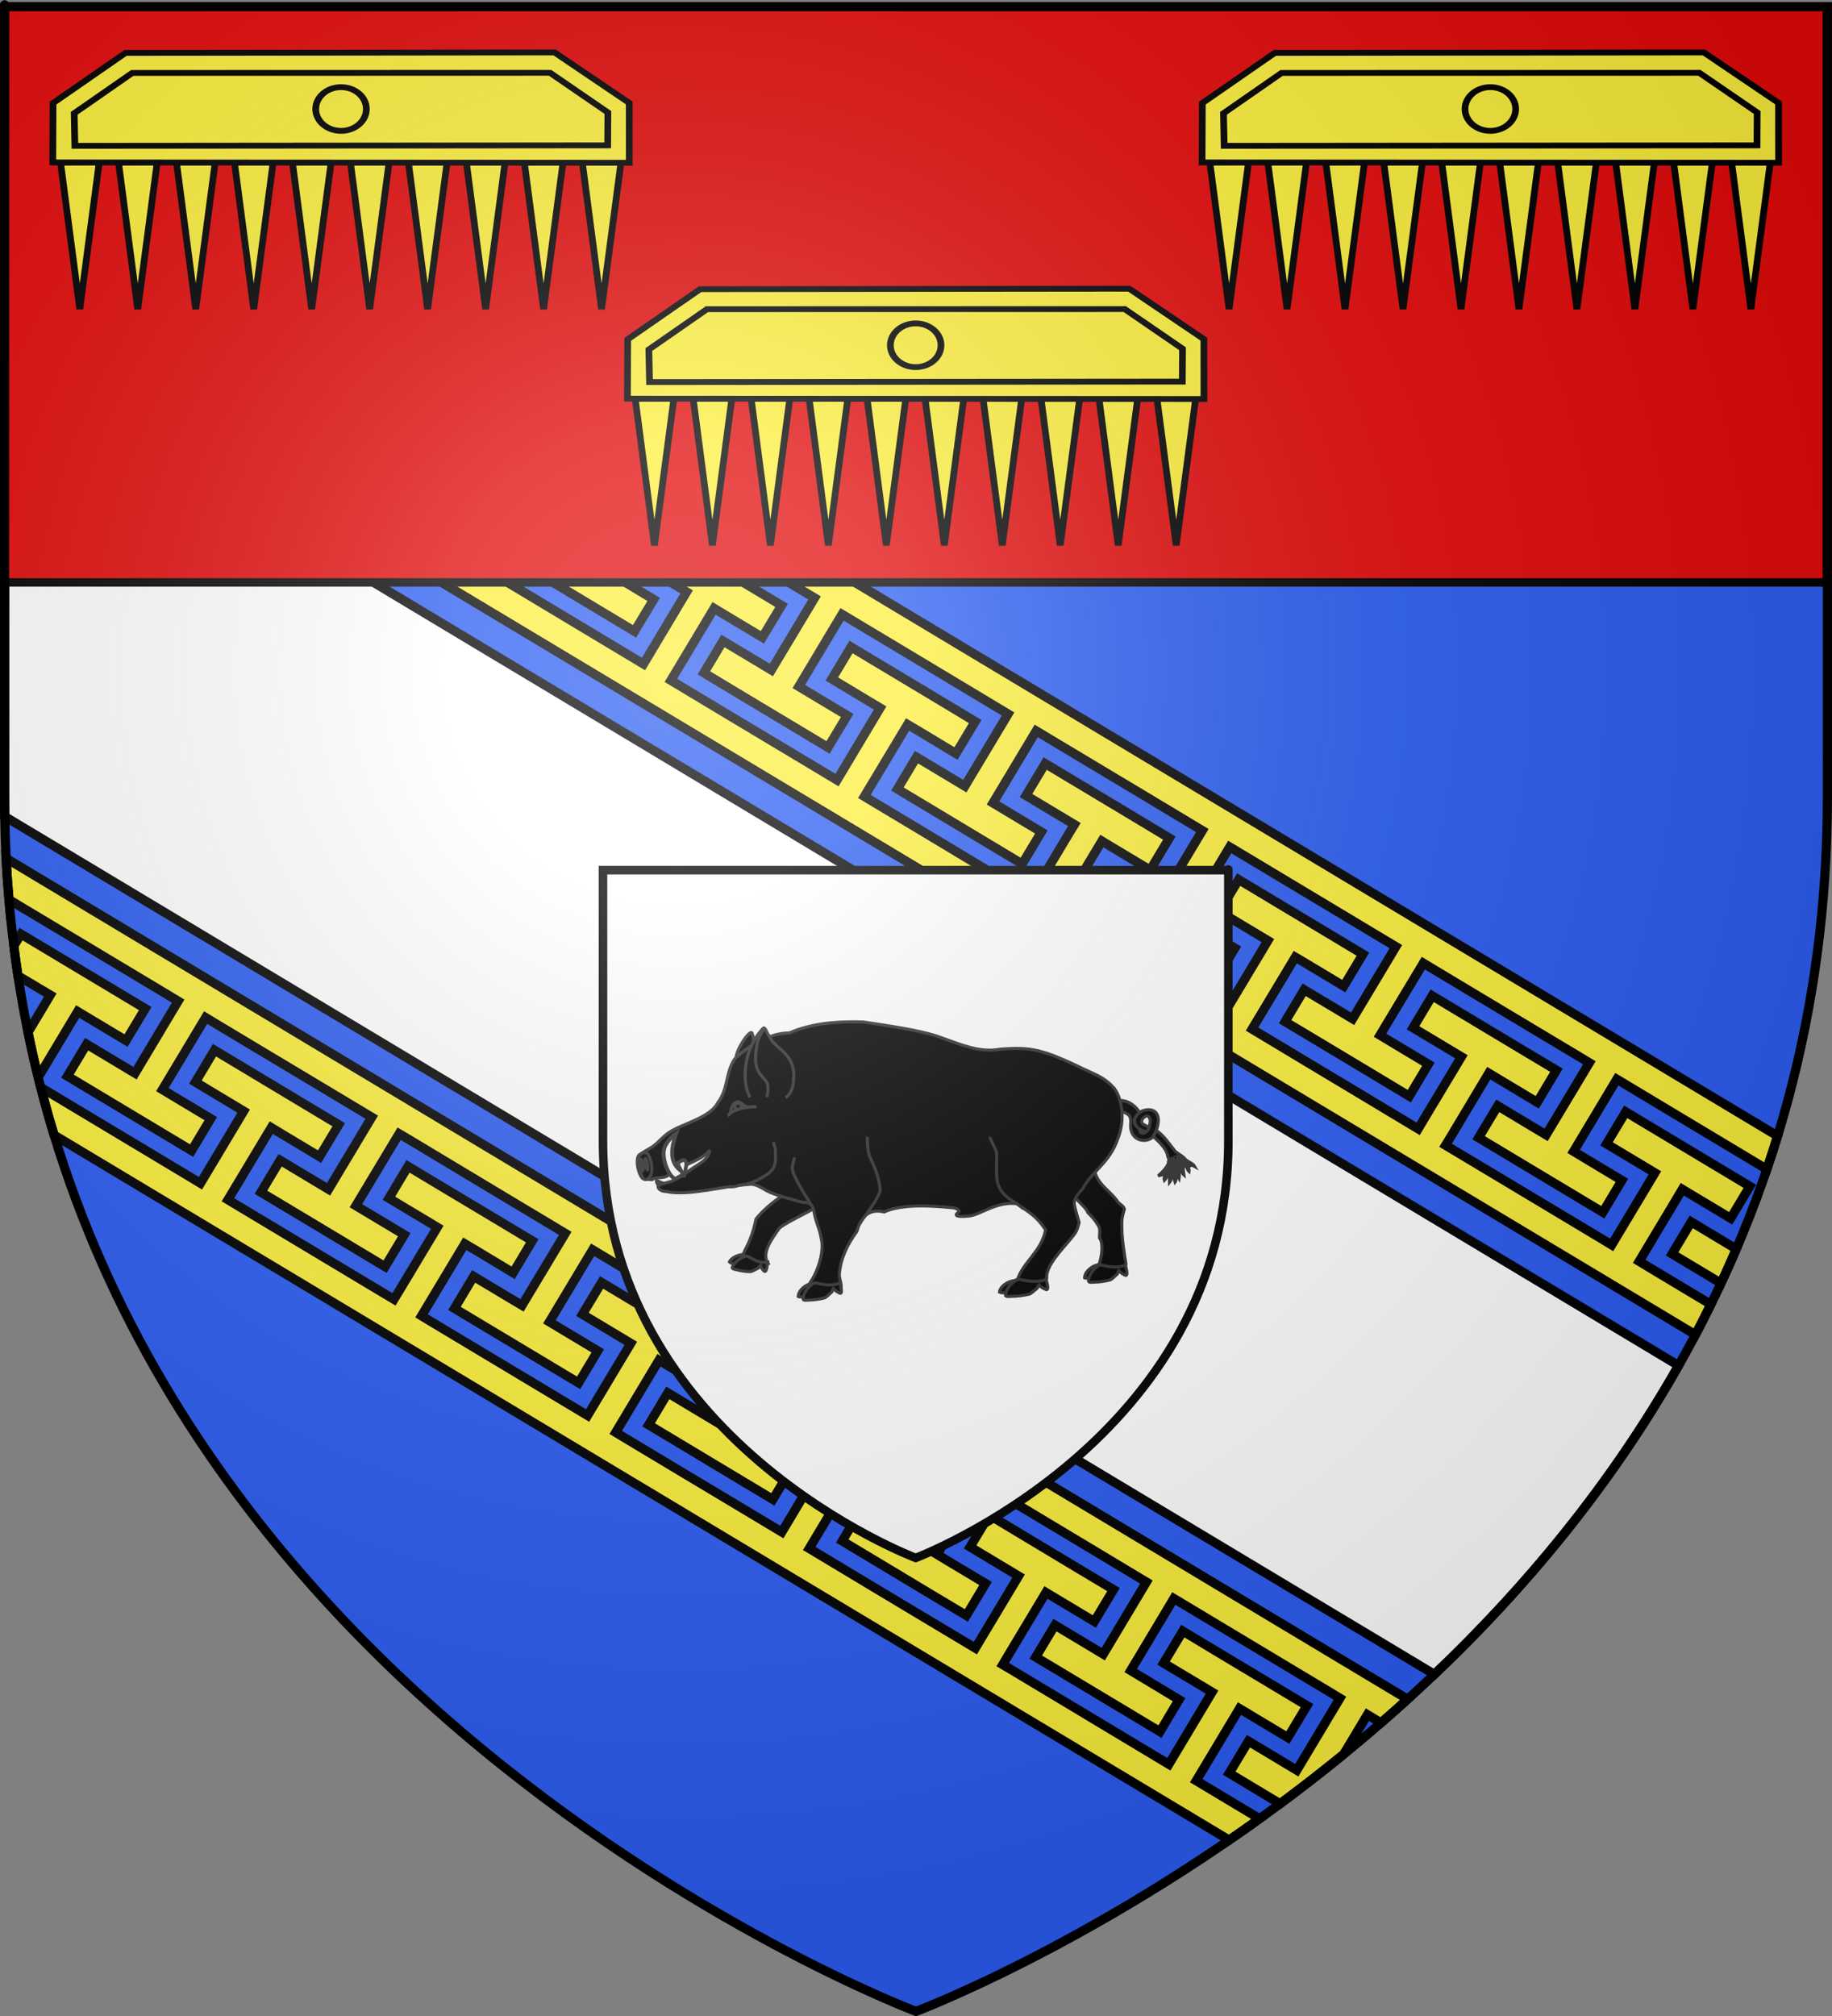 <?xml version="1.0" encoding="UTF-8" standalone="no"?>
<svg
   xmlns:dc="http://purl.org/dc/elements/1.1/"
   xmlns:cc="http://web.resource.org/cc/"
   xmlns:rdf="http://www.w3.org/1999/02/22-rdf-syntax-ns#"
   xmlns:svg="http://www.w3.org/2000/svg"
   xmlns="http://www.w3.org/2000/svg"
   xmlns:xlink="http://www.w3.org/1999/xlink"
   xmlns:sodipodi="http://sodipodi.sourceforge.net/DTD/sodipodi-0.dtd"
   xmlns:inkscape="http://www.inkscape.org/namespaces/inkscape"
   height="660"
   width="600"
   version="1.0"
   id="svg2"
   sodipodi:version="0.32"
   inkscape:version="0.45.1"
   sodipodi:docname="Blason_département_fr_Ardennes.svg"
   sodipodi:docbase="C:\Users\Jany\Documents\aaaOuiqui\Blasons\Blasons départements"
   inkscape:export-filename="/Users/olivier/Desktop/Blason Rouge/Blason_Vide_3D.png"
   inkscape:export-xdpi="144"
   inkscape:export-ydpi="144"
   inkscape:output_extension="org.inkscape.output.svg.inkscape">
  <rect width="100%" height="100%" fill="#808080" stroke="none"/>
  <sodipodi:namedview
     inkscape:window-height="814"
     inkscape:window-width="1152"
     inkscape:pageshadow="2"
     inkscape:pageopacity="0.0"
     guidetolerance="10.0"
     gridtolerance="10.0"
     objecttolerance="10.0"
     borderopacity="1.0"
     bordercolor="#666666"
     pagecolor="#ffffff"
     id="base"
     showgrid="false"
     height="660px"
     inkscape:zoom="0.54854345"
     inkscape:cx="461.59991"
     inkscape:cy="259.55001"
     inkscape:window-x="-8"
     inkscape:window-y="-8"
     inkscape:current-layer="layer6"
     showguides="true"
     inkscape:guide-bbox="true" />
  <desc
     id="desc4">Flag of Canton of Valais (Wallis)</desc>
  <defs
     id="defs6">
    <linearGradient
       id="linearGradient2893">
      <stop
         style="stop-color:white;stop-opacity:0.314;"
         offset="0"
         id="stop2895" />
      <stop
         id="stop2897"
         offset="0.19"
         style="stop-color:white;stop-opacity:0.251;" />
      <stop
         style="stop-color:#6b6b6b;stop-opacity:0.125;"
         offset="0.6"
         id="stop2901" />
      <stop
         style="stop-color:black;stop-opacity:0.125;"
         offset="1"
         id="stop2899" />
    </linearGradient>
    <radialGradient
       inkscape:collect="always"
       xlink:href="#linearGradient2893"
       id="radialGradient3163"
       gradientUnits="userSpaceOnUse"
       gradientTransform="matrix(1.353,0,0,1.349,-77.629,-85.747)"
       cx="221.445"
       cy="226.331"
       fx="221.445"
       fy="226.331"
       r="300" />
  </defs>
  <g
     inkscape:groupmode="layer"
     id="layer3"
     inkscape:label="Fond écu"
     style="opacity:1;display:inline"
     sodipodi:insensitive="true">
    <path
       id="path2855"
       style="fill:#2b5df2;fill-opacity:1;fill-rule:evenodd;stroke:none;stroke-width:1px;stroke-linecap:butt;stroke-linejoin:miter;stroke-opacity:1"
       d="M 300,658.5 C 300,658.5 598.5,546.18 598.5,260.728 C 598.5,-24.723 598.5,2.176 598.5,2.176 L 1.5,2.176 L 1.5,260.728 C 1.5,546.18 300,658.5 300,658.5 z "
       sodipodi:nodetypes="cccccc" />
    <path
       style="opacity:1;fill:#ffffff;fill-opacity:1;fill-rule:evenodd;stroke:#000000;stroke-width:3;stroke-linecap:butt;stroke-linejoin:miter;stroke-miterlimit:4;stroke-dasharray:none;stroke-opacity:1;display:inline"
       d="M 1.5,118.156 L 1.5,260.719 C 1.5,262.928 1.527,265.124 1.562,267.312 L 469.781,548.156 C 499.055,520.309 527.245,486.768 549.75,447.062 L 1.5,118.156 z "
       id="path6881" />
    <path
       style="opacity:1;fill:#fcef3c;fill-opacity:1;fill-rule:evenodd;stroke:#000000;stroke-width:3;stroke-linecap:butt;stroke-linejoin:miter;stroke-miterlimit:4;stroke-dasharray:none;stroke-opacity:1;display:inline"
       d="M 1.5,23.656 L 1.5,36.656 L 9.844,41.656 L 13.281,43.688 L 11.312,46.969 L 1.5,63.344 L 1.5,82.906 L 5.281,85.188 L 17.688,92.656 L 23.938,82.188 L 11.531,74.75 L 8.094,72.688 L 10.062,69.406 L 20.281,52.375 L 22.25,49.094 L 25.688,51.125 L 41.531,60.625 L 57.406,70.156 L 73.25,79.656 L 76.656,81.719 L 74.688,85 L 64.469,102.031 L 62.5,105.312 L 59.062,103.281 L 46.656,95.812 L 40.406,106.281 L 52.812,113.719 L 68.656,123.219 L 81.062,130.656 L 87.312,120.219 L 74.906,112.781 L 71.469,110.719 L 73.438,107.438 L 83.688,90.375 L 85.656,87.094 L 89.062,89.156 L 104.906,98.656 L 120.75,108.156 L 136.625,117.656 L 140.062,119.719 L 138.062,123 L 127.844,140.062 L 125.875,143.344 L 122.469,141.281 L 110.031,133.812 L 103.75,144.281 L 116.188,151.719 L 132.031,161.219 L 144.438,168.656 L 150.688,158.219 L 138.281,150.781 L 134.875,148.719 L 136.844,145.438 L 147.062,128.406 L 149.031,125.094 L 152.469,127.156 L 168.281,136.656 L 184.125,146.156 L 199.969,155.656 L 203.406,157.719 L 201.438,161 L 191.219,178.062 L 189.25,181.344 L 185.812,179.281 L 173.406,171.844 L 167.125,182.281 L 179.531,189.719 L 195.406,199.25 L 207.812,206.688 L 214.094,196.25 L 201.688,188.781 L 198.25,186.75 L 200.219,183.438 L 210.438,166.406 L 212.406,163.125 L 215.844,165.188 L 231.688,174.688 L 247.5,184.188 L 263.344,193.688 L 266.781,195.75 L 264.812,199.031 L 254.594,216.062 L 252.625,219.344 L 249.188,217.281 L 236.781,209.844 L 230.531,220.281 L 242.938,227.75 L 258.781,237.25 L 271.188,244.688 L 277.469,234.25 L 265.062,226.812 L 261.625,224.75 L 263.594,221.469 L 273.812,204.406 L 275.781,201.125 L 279.219,203.188 L 295.062,212.688 L 310.906,222.188 L 326.719,231.688 L 330.156,233.75 L 328.188,237.031 L 317.969,254.062 L 316,257.375 L 312.562,255.312 L 300.156,247.875 L 293.906,258.312 L 306.312,265.75 L 322.375,275.406 L 334.781,282.844 L 341.062,272.375 L 328.656,264.938 L 325.219,262.875 L 327.188,259.594 L 337.406,242.562 L 339.375,239.281 L 342.812,241.344 L 358.656,250.844 L 374.531,260.344 L 390.344,269.844 L 393.781,271.906 L 391.812,275.188 L 381.594,292.219 L 379.625,295.531 L 376.188,293.469 L 363.781,286.031 L 357.531,296.469 L 369.938,303.906 L 385.781,313.406 L 398.188,320.844 L 404.438,310.406 L 392.031,302.969 L 388.594,300.906 L 390.562,297.625 L 400.781,280.562 L 402.75,277.281 L 406.188,279.344 L 422.031,288.844 L 437.875,298.344 L 453.75,307.875 L 457.156,309.906 L 455.188,313.219 L 444.969,330.25 L 443,333.531 L 439.562,331.469 L 427.125,324.031 L 420.875,334.469 L 433.312,341.906 L 449.156,351.406 L 461.562,358.875 L 467.812,348.406 L 455.406,340.969 L 451.969,338.906 L 453.938,335.625 L 464.188,318.594 L 466.156,315.312 L 469.562,317.375 L 485.406,326.875 L 501.25,336.375 L 517.125,345.875 L 520.531,347.938 L 518.562,351.219 L 508.344,368.25 L 506.375,371.531 L 502.969,369.5 L 490.531,362.031 L 484.25,372.469 L 496.688,379.938 L 512.531,389.438 L 524.938,396.875 L 531.188,386.438 L 518.781,379 L 515.375,376.938 L 517.344,373.656 L 527.562,356.594 L 529.531,353.312 L 532.969,355.375 L 548.781,364.875 L 564.625,374.375 L 578.656,382.781 C 579.878,379.192 581.066,375.574 582.188,371.906 L 1.5,23.656 z M 1.5,45.562 L 1.5,47.781 L 2.469,46.156 L 1.5,45.562 z M 25.188,59.781 L 18.906,70.25 L 31.312,77.688 L 34.75,79.75 L 32.781,83.031 L 22.562,100.031 L 20.594,103.312 L 17.156,101.281 L 1.5,91.906 L 1.5,104.844 L 555.281,436.969 C 557.007,433.702 558.667,430.379 560.312,427.031 L 556.094,424.5 L 540.25,415 L 536.844,412.938 L 538.812,409.656 L 549,392.656 L 550.969,389.344 L 554.406,391.406 L 566.812,398.844 L 573.094,388.375 L 560.688,380.938 L 544.844,371.438 L 532.438,364 L 526.156,374.469 L 538.562,381.906 L 542,383.969 L 540.031,387.25 L 529.812,404.281 L 527.844,407.562 L 524.438,405.5 L 508.594,396 L 492.75,386.5 L 476.875,377 L 473.438,374.938 L 475.438,371.656 L 485.625,354.625 L 487.594,351.344 L 491.031,353.406 L 503.469,360.875 L 509.75,350.375 L 497.312,342.938 L 481.469,333.438 L 469.062,326 L 462.781,336.469 L 475.188,343.906 L 478.625,345.969 L 476.656,349.25 L 466.438,366.25 L 464.469,369.562 L 461.031,367.5 L 445.219,358 L 429.375,348.5 L 413.5,338.969 L 410.062,336.906 L 412.031,333.625 L 422.25,316.625 L 424.219,313.344 L 427.656,315.375 L 440.094,322.844 L 446.375,312.375 L 433.938,304.906 L 418.094,295.406 L 405.688,287.969 L 399.406,298.438 L 411.812,305.875 L 415.25,307.938 L 413.281,311.219 L 403.062,328.25 L 401.094,331.531 L 397.656,329.469 L 381.812,319.969 L 366,310.469 L 350.156,300.969 L 346.719,298.906 L 348.688,295.625 L 358.906,278.625 L 360.875,275.344 L 364.281,277.406 L 376.688,284.844 L 382.969,274.375 L 370.562,266.906 L 354.719,257.406 L 342.312,249.969 L 336.031,260.438 L 348.438,267.875 L 351.875,269.938 L 349.875,273.219 L 339.688,290.25 L 337.719,293.531 L 334.281,291.469 L 318.438,281.969 L 302.375,272.312 L 286.531,262.812 L 283.094,260.75 L 285.062,257.469 L 295.281,240.469 L 297.25,237.188 L 300.688,239.219 L 313.094,246.688 L 319.375,236.219 L 306.969,228.75 L 291.125,219.25 L 278.719,211.812 L 272.438,222.281 L 284.844,229.75 L 288.25,231.781 L 286.281,235.062 L 276.094,252.094 L 274.125,255.375 L 270.688,253.312 L 254.844,243.812 L 238.969,234.312 L 223.156,224.812 L 219.719,222.75 L 221.688,219.469 L 231.906,202.438 L 233.875,199.156 L 237.281,201.219 L 249.688,208.656 L 255.969,198.188 L 243.562,190.75 L 227.719,181.25 L 215.312,173.812 L 209.031,184.281 L 221.469,191.719 L 224.875,193.781 L 222.906,197.062 L 212.719,214.094 L 210.75,217.375 L 207.312,215.312 L 191.469,205.812 L 175.594,196.281 L 159.75,186.781 L 156.344,184.75 L 158.312,181.438 L 168.5,164.438 L 170.469,161.156 L 173.906,163.219 L 186.312,170.656 L 192.594,160.188 L 180.188,152.75 L 164.344,143.25 L 151.938,135.781 L 145.656,146.281 L 158.062,153.719 L 161.5,155.75 L 159.531,159.062 L 149.312,176.062 L 147.344,179.344 L 143.938,177.281 L 128.094,167.781 L 112.25,158.312 L 96.375,148.781 L 92.969,146.719 L 94.938,143.438 L 105.125,126.438 L 107.094,123.125 L 110.531,125.188 L 122.969,132.656 L 129.25,122.188 L 116.812,114.719 L 100.969,105.219 L 88.562,97.781 L 82.281,108.25 L 94.688,115.688 L 98.125,117.75 L 96.156,121.031 L 85.938,138.062 L 83.969,141.344 L 80.531,139.281 L 64.719,129.781 L 48.875,120.281 L 33.031,110.781 L 29.594,108.719 L 31.562,105.438 L 41.781,88.438 L 43.75,85.125 L 47.188,87.188 L 59.594,94.625 L 65.875,84.156 L 53.469,76.719 L 37.594,67.219 L 25.188,59.781 z M 2,281 C 2.265,286.235 2.662,291.418 3.125,296.531 L 3.969,295.125 L 7.375,297.188 L 23.25,306.688 L 39.094,316.188 L 54.938,325.688 L 58.344,327.75 L 56.375,331.031 L 46.188,348.062 L 44.219,351.344 L 40.781,349.281 L 28.375,341.844 L 22.094,352.312 L 34.5,359.75 L 50.344,369.25 L 62.75,376.688 L 69.031,366.219 L 56.625,358.781 L 53.188,356.719 L 55.156,353.438 L 65.375,336.406 L 67.344,333.125 L 70.75,335.188 L 86.594,344.688 L 102.469,354.188 L 118.312,363.688 L 121.75,365.75 L 119.781,369.031 L 109.562,386.062 L 107.594,389.344 L 104.156,387.281 L 91.75,379.844 L 85.469,390.312 L 97.875,397.75 L 113.719,407.25 L 126.125,414.688 L 132.406,404.219 L 120,396.781 L 116.562,394.719 L 118.531,391.438 L 128.75,374.438 L 130.719,371.156 L 134.156,373.188 L 149.969,382.688 L 165.844,392.219 L 181.688,401.719 L 185.125,403.781 L 183.156,407.062 L 172.938,424.062 L 170.969,427.344 L 167.531,425.312 L 155.125,417.875 L 148.844,428.344 L 161.25,435.781 L 177.094,445.281 L 189.5,452.719 L 195.781,442.25 L 183.375,434.812 L 179.938,432.75 L 181.906,429.469 L 192.125,412.438 L 194.094,409.156 L 197.531,411.219 L 213.375,420.719 L 229.438,430.344 L 245.281,439.844 L 248.719,441.906 L 246.75,445.188 L 236.531,462.219 L 234.562,465.5 L 231.125,463.438 L 218.719,456 L 212.438,466.469 L 224.844,473.906 L 240.719,483.438 L 253.125,490.875 L 259.406,480.406 L 247,472.969 L 243.562,470.906 L 245.531,467.625 L 255.75,450.594 L 257.719,447.312 L 261.156,449.375 L 277,458.875 L 292.812,468.375 L 308.656,477.875 L 312.094,479.938 L 310.125,483.219 L 299.906,500.219 L 297.938,503.5 L 294.531,501.469 L 282.094,494 L 275.844,504.5 L 288.25,511.938 L 304.062,521.438 L 316.5,528.875 L 322.781,518.406 L 310.344,510.969 L 306.938,508.906 L 308.906,505.625 L 319.094,488.594 L 321.062,485.312 L 324.5,487.375 L 340.375,496.875 L 356.219,506.375 L 372.031,515.875 L 375.469,517.938 L 373.5,521.219 L 363.312,538.25 L 361.344,541.531 L 357.906,539.469 L 345.5,532.031 L 339.219,542.5 L 351.625,549.938 L 367.469,559.438 L 379.906,566.906 L 386.156,556.438 L 373.75,548.969 L 370.312,546.906 L 372.281,543.625 L 382.469,526.625 L 384.438,523.312 L 387.875,525.375 L 403.75,534.906 L 419.594,544.406 L 435.438,553.906 L 438.844,555.969 L 436.875,559.25 L 426.688,576.25 L 424.719,579.531 L 421.281,577.469 L 408.875,570.031 L 402.594,580.5 L 415,587.969 L 419.25,590.5 C 426.12,585.41 433.077,580.018 440.062,574.312 L 445.875,564.625 L 447.844,561.344 L 451.25,563.406 L 452.281,564.031 C 455.195,561.504 458.094,558.918 461,556.281 L 2,281 z M 6.875,305.812 L 4.531,309.688 C 4.943,312.963 5.385,316.214 5.875,319.438 L 13.031,323.719 L 16.469,325.75 L 14.5,329.062 L 9.188,337.938 C 10.204,342.915 11.301,347.839 12.5,352.688 L 13.25,351.469 L 23.469,334.438 L 25.438,331.156 L 28.875,333.219 L 41.281,340.656 L 47.562,330.188 L 35.156,322.75 L 19.312,313.25 L 6.875,305.812 z M 70.25,343.812 L 64,354.25 L 76.406,361.719 L 79.812,363.75 L 77.844,367.031 L 67.625,384.094 L 65.656,387.375 L 62.25,385.312 L 46.406,375.812 L 30.562,366.312 L 14.719,356.812 L 13.344,355.969 C 14.702,361.252 16.155,366.465 17.719,371.594 L 402.562,602.406 C 405.852,600.145 409.182,597.813 412.531,595.406 L 411.062,594.531 L 395.219,585.031 L 391.781,582.969 L 393.75,579.688 L 403.969,562.656 L 405.938,559.344 L 409.375,561.406 L 421.781,568.844 L 428.062,558.406 L 415.656,550.969 L 399.812,541.469 L 387.375,534 L 381.094,544.469 L 393.531,551.906 L 396.969,553.969 L 395,557.25 L 384.781,574.312 L 382.812,577.594 L 379.375,575.531 L 363.5,566 L 347.688,556.5 L 331.844,547 L 328.406,544.969 L 330.375,541.656 L 340.594,524.625 L 342.562,521.344 L 346,523.406 L 358.406,530.844 L 364.688,520.406 L 352.25,512.969 L 336.438,503.469 L 324,496 L 317.719,506.438 L 330.156,513.906 L 333.594,515.969 L 331.625,519.25 L 321.406,536.281 L 319.438,539.562 L 316,537.5 L 300.125,528 L 284.281,518.5 L 268.469,509 L 265.031,506.938 L 267,503.656 L 277.219,486.625 L 279.188,483.344 L 282.625,485.375 L 295.031,492.844 L 301.281,482.375 L 288.875,474.938 L 273.031,465.438 L 260.625,458 L 254.375,468.438 L 266.781,475.875 L 270.219,477.938 L 268.25,481.219 L 258.031,498.281 L 256.062,501.562 L 252.625,499.5 L 236.781,490 L 220.906,480.5 L 205.062,471 L 201.656,468.938 L 203.625,465.656 L 213.844,448.594 L 215.812,445.312 L 219.25,447.375 L 231.656,454.812 L 237.906,444.375 L 225.5,436.938 L 209.438,427.281 L 197.031,419.844 L 190.75,430.281 L 203.156,437.719 L 206.594,439.781 L 204.625,443.062 L 194.406,460.125 L 192.438,463.406 L 189,461.344 L 173.156,451.844 L 157.312,442.344 L 141.469,432.844 L 138.062,430.781 L 140.031,427.5 L 150.25,410.469 L 152.219,407.188 L 155.656,409.219 L 168.062,416.688 L 174.312,406.219 L 161.906,398.781 L 146.031,389.281 L 133.625,381.844 L 127.375,392.281 L 139.781,399.719 L 143.219,401.781 L 141.25,405.062 L 131.031,422.094 L 129.031,425.375 L 125.625,423.344 L 109.781,413.844 L 93.938,404.344 L 78.094,394.844 L 74.656,392.781 L 76.625,389.5 L 86.875,372.438 L 88.844,369.156 L 92.25,371.219 L 104.656,378.656 L 110.938,368.219 L 98.531,360.781 L 82.656,351.25 L 70.25,343.812 z M 553.906,400.031 L 547.625,410.5 L 560.031,417.938 L 563.656,420.094 C 565.375,416.409 567.041,412.686 568.656,408.906 L 566.312,407.5 L 553.906,400.031 z "
       id="path7776" />
    <path
       style="fill:#e20909;fill-opacity:1;fill-rule:evenodd;stroke:#000000;stroke-width:2.771;stroke-linecap:butt;stroke-linejoin:miter;stroke-miterlimit:4;stroke-dasharray:none;stroke-opacity:1;display:inline"
       d="M 1.569,2.164 L 1.429,190.685 L 598.349,190.685 L 598.349,2.164 L 1.569,2.164 z "
       id="path2944"
       sodipodi:nodetypes="ccccc" />
  </g>
  <g
     inkscape:groupmode="layer"
     id="layer4"
     inkscape:label="Meubles"
     style="display:inline"
     sodipodi:insensitive="true">
    <g
       style="display:inline"
       id="g22331"
       transform="translate(-546.621,62.459)" />
    <g
       id="g2331"
       transform="translate(0.217,0)">
      <g
         transform="matrix(1.291,0,0,1.114,40.509,1.542)"
         id="g15192">
        <g
           style="opacity:1;stroke:#000000;stroke-width:1.384;stroke-miterlimit:4;stroke-dasharray:none;stroke-opacity:1"
           id="g15226"
           transform="matrix(1.234,0,0,1.234,-973.995,-271.056)">
          <path
             sodipodi:nodetypes="cccc"
             id="path15228"
             d="M 776.184,257.247 L 780.136,292.162 L 784.134,257.2 L 776.184,257.247 z "
             style="fill:#fcef3c;fill-rule:evenodd;stroke:#000000;stroke-width:1.384;stroke-linecap:butt;stroke-linejoin:miter;stroke-miterlimit:4;stroke-dasharray:none;stroke-opacity:1" />
          <path
             sodipodi:nodetypes="cccc"
             id="path15230"
             d="M 788.103,257.247 L 792.054,292.162 L 796.053,257.2 L 788.103,257.247 z "
             style="fill:#fcef3c;fill-rule:evenodd;stroke:#000000;stroke-width:1.384;stroke-linecap:butt;stroke-linejoin:miter;stroke-miterlimit:4;stroke-dasharray:none;stroke-opacity:1;display:inline" />
          <path
             sodipodi:nodetypes="cccc"
             id="path15232"
             d="M 800.021,257.247 L 803.973,292.162 L 807.972,257.2 L 800.021,257.247 z "
             style="fill:#fcef3c;fill-rule:evenodd;stroke:#000000;stroke-width:1.384;stroke-linecap:butt;stroke-linejoin:miter;stroke-miterlimit:4;stroke-dasharray:none;stroke-opacity:1;display:inline" />
          <path
             sodipodi:nodetypes="cccc"
             id="path15234"
             d="M 811.94,257.247 L 815.891,292.162 L 819.89,257.2 L 811.94,257.247 z "
             style="fill:#fcef3c;fill-rule:evenodd;stroke:#000000;stroke-width:1.384;stroke-linecap:butt;stroke-linejoin:miter;stroke-miterlimit:4;stroke-dasharray:none;stroke-opacity:1;display:inline" />
          <path
             sodipodi:nodetypes="cccc"
             id="path15236"
             d="M 823.859,257.247 L 827.81,292.162 L 831.809,257.2 L 823.859,257.247 z "
             style="opacity:1;fill:#fcef3c;fill-rule:evenodd;stroke:#000000;stroke-width:1.384;stroke-linecap:butt;stroke-linejoin:miter;stroke-miterlimit:4;stroke-dasharray:none;stroke-opacity:1" />
          <path
             sodipodi:nodetypes="cccc"
             id="path15238"
             d="M 835.777,257.247 L 839.729,292.162 L 843.728,257.2 L 835.777,257.247 z "
             style="opacity:1;fill:#fcef3c;fill-rule:evenodd;stroke:#000000;stroke-width:1.384;stroke-linecap:butt;stroke-linejoin:miter;stroke-miterlimit:4;stroke-dasharray:none;stroke-opacity:1;display:inline" />
          <path
             sodipodi:nodetypes="cccc"
             id="path15240"
             d="M 847.696,257.247 L 851.647,292.162 L 855.646,257.2 L 847.696,257.247 z "
             style="opacity:1;fill:#fcef3c;fill-rule:evenodd;stroke:#000000;stroke-width:1.384;stroke-linecap:butt;stroke-linejoin:miter;stroke-miterlimit:4;stroke-dasharray:none;stroke-opacity:1;display:inline" />
          <path
             sodipodi:nodetypes="cccc"
             id="path15242"
             d="M 859.615,257.247 L 863.566,292.162 L 867.565,257.2 L 859.615,257.247 z "
             style="opacity:1;fill:#fcef3c;fill-rule:evenodd;stroke:#000000;stroke-width:1.384;stroke-linecap:butt;stroke-linejoin:miter;stroke-miterlimit:4;stroke-dasharray:none;stroke-opacity:1;display:inline" />
          <path
             sodipodi:nodetypes="cccc"
             id="path15244"
             d="M 871.533,257.247 L 875.485,292.162 L 879.484,257.2 L 871.533,257.247 z "
             style="opacity:1;fill:#fcef3c;fill-rule:evenodd;stroke:#000000;stroke-width:1.384;stroke-linecap:butt;stroke-linejoin:miter;stroke-miterlimit:4;stroke-dasharray:none;stroke-opacity:1;display:inline" />
          <path
             sodipodi:nodetypes="cccc"
             id="path15246"
             d="M 883.452,257.247 L 887.403,292.162 L 891.402,257.2 L 883.452,257.247 z "
             style="opacity:1;fill:#fcef3c;fill-rule:evenodd;stroke:#000000;stroke-width:1.384;stroke-linecap:butt;stroke-linejoin:miter;stroke-miterlimit:4;stroke-dasharray:none;stroke-opacity:1;display:inline" />
        </g>
        <g
           id="g15187">
          <path
             sodipodi:nodetypes="ccccccc"
             id="path15249"
             d="M -18.156,46.352 L -18.088,28.912 L 0.285,14.167 L 109.152,14.031 L 128.087,28.865 L 128.099,46.449 L -18.156,46.352 z "
             style="opacity:1;fill:#fcef3c;fill-rule:evenodd;stroke:#000000;stroke-width:1.707;stroke-linecap:butt;stroke-linejoin:miter;stroke-miterlimit:4;stroke-dasharray:none;stroke-opacity:1" />
          <path
             id="path15251"
             d="M 61.396,30.653 C 61.396,34.2 58.518,37.078 54.972,37.078 C 51.425,37.078 48.547,34.2 48.547,30.653 C 48.547,27.107 51.425,24.229 54.972,24.229 C 58.518,24.229 61.396,27.107 61.396,30.653 z "
             style="opacity:1;fill:none;fill-rule:evenodd;stroke:#000000;stroke-width:1.707;stroke-linecap:butt;stroke-linejoin:miter;stroke-miterlimit:4;stroke-dasharray:none;stroke-opacity:1" />
          <path
             sodipodi:nodetypes="ccccccc"
             id="path15253"
             d="M -12.553,41.473 L -12.72,31.908 L 2.009,20.052 L 107.994,20.015 L 122.663,31.668 L 122.616,41.332 L -12.553,41.473 z "
             style="opacity:1;fill:none;fill-rule:evenodd;stroke:#000000;stroke-width:1.707;stroke-linecap:butt;stroke-linejoin:miter;stroke-miterlimit:4;stroke-dasharray:none;stroke-opacity:1;display:inline" />
        </g>
      </g>
      <g
         transform="matrix(1.291,0,0,1.114,416.916,1.542)"
         id="g2299">
        <g
           style="opacity:1;stroke:#000000;stroke-width:1.384;stroke-miterlimit:4;stroke-dasharray:none;stroke-opacity:1"
           id="g2301"
           transform="matrix(1.234,0,0,1.234,-973.995,-271.056)">
          <path
             sodipodi:nodetypes="cccc"
             id="path2303"
             d="M 776.184,257.247 L 780.136,292.162 L 784.134,257.2 L 776.184,257.247 z "
             style="fill:#fcef3c;fill-rule:evenodd;stroke:#000000;stroke-width:1.384;stroke-linecap:butt;stroke-linejoin:miter;stroke-miterlimit:4;stroke-dasharray:none;stroke-opacity:1" />
          <path
             sodipodi:nodetypes="cccc"
             id="path2305"
             d="M 788.103,257.247 L 792.054,292.162 L 796.053,257.2 L 788.103,257.247 z "
             style="fill:#fcef3c;fill-rule:evenodd;stroke:#000000;stroke-width:1.384;stroke-linecap:butt;stroke-linejoin:miter;stroke-miterlimit:4;stroke-dasharray:none;stroke-opacity:1;display:inline" />
          <path
             sodipodi:nodetypes="cccc"
             id="path2307"
             d="M 800.021,257.247 L 803.973,292.162 L 807.972,257.2 L 800.021,257.247 z "
             style="fill:#fcef3c;fill-rule:evenodd;stroke:#000000;stroke-width:1.384;stroke-linecap:butt;stroke-linejoin:miter;stroke-miterlimit:4;stroke-dasharray:none;stroke-opacity:1;display:inline" />
          <path
             sodipodi:nodetypes="cccc"
             id="path2309"
             d="M 811.94,257.247 L 815.891,292.162 L 819.89,257.2 L 811.94,257.247 z "
             style="fill:#fcef3c;fill-rule:evenodd;stroke:#000000;stroke-width:1.384;stroke-linecap:butt;stroke-linejoin:miter;stroke-miterlimit:4;stroke-dasharray:none;stroke-opacity:1;display:inline" />
          <path
             sodipodi:nodetypes="cccc"
             id="path2311"
             d="M 823.859,257.247 L 827.81,292.162 L 831.809,257.2 L 823.859,257.247 z "
             style="opacity:1;fill:#fcef3c;fill-rule:evenodd;stroke:#000000;stroke-width:1.384;stroke-linecap:butt;stroke-linejoin:miter;stroke-miterlimit:4;stroke-dasharray:none;stroke-opacity:1" />
          <path
             sodipodi:nodetypes="cccc"
             id="path2313"
             d="M 835.777,257.247 L 839.729,292.162 L 843.728,257.2 L 835.777,257.247 z "
             style="opacity:1;fill:#fcef3c;fill-rule:evenodd;stroke:#000000;stroke-width:1.384;stroke-linecap:butt;stroke-linejoin:miter;stroke-miterlimit:4;stroke-dasharray:none;stroke-opacity:1;display:inline" />
          <path
             sodipodi:nodetypes="cccc"
             id="path2315"
             d="M 847.696,257.247 L 851.647,292.162 L 855.646,257.2 L 847.696,257.247 z "
             style="opacity:1;fill:#fcef3c;fill-rule:evenodd;stroke:#000000;stroke-width:1.384;stroke-linecap:butt;stroke-linejoin:miter;stroke-miterlimit:4;stroke-dasharray:none;stroke-opacity:1;display:inline" />
          <path
             sodipodi:nodetypes="cccc"
             id="path2317"
             d="M 859.615,257.247 L 863.566,292.162 L 867.565,257.2 L 859.615,257.247 z "
             style="opacity:1;fill:#fcef3c;fill-rule:evenodd;stroke:#000000;stroke-width:1.384;stroke-linecap:butt;stroke-linejoin:miter;stroke-miterlimit:4;stroke-dasharray:none;stroke-opacity:1;display:inline" />
          <path
             sodipodi:nodetypes="cccc"
             id="path2319"
             d="M 871.533,257.247 L 875.485,292.162 L 879.484,257.2 L 871.533,257.247 z "
             style="opacity:1;fill:#fcef3c;fill-rule:evenodd;stroke:#000000;stroke-width:1.384;stroke-linecap:butt;stroke-linejoin:miter;stroke-miterlimit:4;stroke-dasharray:none;stroke-opacity:1;display:inline" />
          <path
             sodipodi:nodetypes="cccc"
             id="path2321"
             d="M 883.452,257.247 L 887.403,292.162 L 891.402,257.2 L 883.452,257.247 z "
             style="opacity:1;fill:#fcef3c;fill-rule:evenodd;stroke:#000000;stroke-width:1.384;stroke-linecap:butt;stroke-linejoin:miter;stroke-miterlimit:4;stroke-dasharray:none;stroke-opacity:1;display:inline" />
        </g>
        <g
           id="g2323">
          <path
             sodipodi:nodetypes="ccccccc"
             id="path2325"
             d="M -18.156,46.352 L -18.088,28.912 L 0.285,14.167 L 109.152,14.031 L 128.087,28.865 L 128.099,46.449 L -18.156,46.352 z "
             style="opacity:1;fill:#fcef3c;fill-rule:evenodd;stroke:#000000;stroke-width:1.707;stroke-linecap:butt;stroke-linejoin:miter;stroke-miterlimit:4;stroke-dasharray:none;stroke-opacity:1" />
          <path
             id="path2327"
             d="M 61.396,30.653 C 61.396,34.2 58.518,37.078 54.972,37.078 C 51.425,37.078 48.547,34.2 48.547,30.653 C 48.547,27.107 51.425,24.229 54.972,24.229 C 58.518,24.229 61.396,27.107 61.396,30.653 z "
             style="opacity:1;fill:none;fill-rule:evenodd;stroke:#000000;stroke-width:1.707;stroke-linecap:butt;stroke-linejoin:miter;stroke-miterlimit:4;stroke-dasharray:none;stroke-opacity:1" />
          <path
             sodipodi:nodetypes="ccccccc"
             id="path2329"
             d="M -12.553,41.473 L -12.72,31.908 L 2.009,20.052 L 107.994,20.015 L 122.663,31.668 L 122.616,41.332 L -12.553,41.473 z "
             style="opacity:1;fill:none;fill-rule:evenodd;stroke:#000000;stroke-width:1.707;stroke-linecap:butt;stroke-linejoin:miter;stroke-miterlimit:4;stroke-dasharray:none;stroke-opacity:1;display:inline" />
        </g>
      </g>
    </g>
    <g
       transform="matrix(1.291,0,0,1.114,228.929,78.886)"
       id="g2267">
      <g
         style="opacity:1;stroke:#000000;stroke-width:1.384;stroke-miterlimit:4;stroke-dasharray:none;stroke-opacity:1"
         id="g2269"
         transform="matrix(1.234,0,0,1.234,-973.995,-271.056)">
        <path
           sodipodi:nodetypes="cccc"
           id="path2271"
           d="M 776.184,257.247 L 780.136,292.162 L 784.134,257.2 L 776.184,257.247 z "
           style="fill:#fcef3c;fill-rule:evenodd;stroke:#000000;stroke-width:1.384;stroke-linecap:butt;stroke-linejoin:miter;stroke-miterlimit:4;stroke-dasharray:none;stroke-opacity:1" />
        <path
           sodipodi:nodetypes="cccc"
           id="path2273"
           d="M 788.103,257.247 L 792.054,292.162 L 796.053,257.2 L 788.103,257.247 z "
           style="fill:#fcef3c;fill-rule:evenodd;stroke:#000000;stroke-width:1.384;stroke-linecap:butt;stroke-linejoin:miter;stroke-miterlimit:4;stroke-dasharray:none;stroke-opacity:1;display:inline" />
        <path
           sodipodi:nodetypes="cccc"
           id="path2275"
           d="M 800.021,257.247 L 803.973,292.162 L 807.972,257.2 L 800.021,257.247 z "
           style="fill:#fcef3c;fill-rule:evenodd;stroke:#000000;stroke-width:1.384;stroke-linecap:butt;stroke-linejoin:miter;stroke-miterlimit:4;stroke-dasharray:none;stroke-opacity:1;display:inline" />
        <path
           sodipodi:nodetypes="cccc"
           id="path2277"
           d="M 811.94,257.247 L 815.891,292.162 L 819.89,257.2 L 811.94,257.247 z "
           style="fill:#fcef3c;fill-rule:evenodd;stroke:#000000;stroke-width:1.384;stroke-linecap:butt;stroke-linejoin:miter;stroke-miterlimit:4;stroke-dasharray:none;stroke-opacity:1;display:inline" />
        <path
           sodipodi:nodetypes="cccc"
           id="path2279"
           d="M 823.859,257.247 L 827.81,292.162 L 831.809,257.2 L 823.859,257.247 z "
           style="opacity:1;fill:#fcef3c;fill-rule:evenodd;stroke:#000000;stroke-width:1.384;stroke-linecap:butt;stroke-linejoin:miter;stroke-miterlimit:4;stroke-dasharray:none;stroke-opacity:1" />
        <path
           sodipodi:nodetypes="cccc"
           id="path2281"
           d="M 835.777,257.247 L 839.729,292.162 L 843.728,257.2 L 835.777,257.247 z "
           style="opacity:1;fill:#fcef3c;fill-rule:evenodd;stroke:#000000;stroke-width:1.384;stroke-linecap:butt;stroke-linejoin:miter;stroke-miterlimit:4;stroke-dasharray:none;stroke-opacity:1;display:inline" />
        <path
           sodipodi:nodetypes="cccc"
           id="path2283"
           d="M 847.696,257.247 L 851.647,292.162 L 855.646,257.2 L 847.696,257.247 z "
           style="opacity:1;fill:#fcef3c;fill-rule:evenodd;stroke:#000000;stroke-width:1.384;stroke-linecap:butt;stroke-linejoin:miter;stroke-miterlimit:4;stroke-dasharray:none;stroke-opacity:1;display:inline" />
        <path
           sodipodi:nodetypes="cccc"
           id="path2285"
           d="M 859.615,257.247 L 863.566,292.162 L 867.565,257.2 L 859.615,257.247 z "
           style="opacity:1;fill:#fcef3c;fill-rule:evenodd;stroke:#000000;stroke-width:1.384;stroke-linecap:butt;stroke-linejoin:miter;stroke-miterlimit:4;stroke-dasharray:none;stroke-opacity:1;display:inline" />
        <path
           sodipodi:nodetypes="cccc"
           id="path2287"
           d="M 871.533,257.247 L 875.485,292.162 L 879.484,257.2 L 871.533,257.247 z "
           style="opacity:1;fill:#fcef3c;fill-rule:evenodd;stroke:#000000;stroke-width:1.384;stroke-linecap:butt;stroke-linejoin:miter;stroke-miterlimit:4;stroke-dasharray:none;stroke-opacity:1;display:inline" />
        <path
           sodipodi:nodetypes="cccc"
           id="path2289"
           d="M 883.452,257.247 L 887.403,292.162 L 891.402,257.2 L 883.452,257.247 z "
           style="opacity:1;fill:#fcef3c;fill-rule:evenodd;stroke:#000000;stroke-width:1.384;stroke-linecap:butt;stroke-linejoin:miter;stroke-miterlimit:4;stroke-dasharray:none;stroke-opacity:1;display:inline" />
      </g>
      <g
         id="g2291">
        <path
           sodipodi:nodetypes="ccccccc"
           id="path2293"
           d="M -18.156,46.352 L -18.088,28.912 L 0.285,14.167 L 109.152,14.031 L 128.087,28.865 L 128.099,46.449 L -18.156,46.352 z "
           style="opacity:1;fill:#fcef3c;fill-rule:evenodd;stroke:#000000;stroke-width:1.707;stroke-linecap:butt;stroke-linejoin:miter;stroke-miterlimit:4;stroke-dasharray:none;stroke-opacity:1" />
        <path
           id="path2295"
           d="M 61.396,30.653 C 61.396,34.2 58.518,37.078 54.972,37.078 C 51.425,37.078 48.547,34.2 48.547,30.653 C 48.547,27.107 51.425,24.229 54.972,24.229 C 58.518,24.229 61.396,27.107 61.396,30.653 z "
           style="opacity:1;fill:none;fill-rule:evenodd;stroke:#000000;stroke-width:1.707;stroke-linecap:butt;stroke-linejoin:miter;stroke-miterlimit:4;stroke-dasharray:none;stroke-opacity:1" />
        <path
           sodipodi:nodetypes="ccccccc"
           id="path2297"
           d="M -12.553,41.473 L -12.72,31.908 L 2.009,20.052 L 107.994,20.015 L 122.663,31.668 L 122.616,41.332 L -12.553,41.473 z "
           style="opacity:1;fill:none;fill-rule:evenodd;stroke:#000000;stroke-width:1.707;stroke-linecap:butt;stroke-linejoin:miter;stroke-miterlimit:4;stroke-dasharray:none;stroke-opacity:1;display:inline" />
      </g>
    </g>
  </g>
  <g
     inkscape:groupmode="layer"
     id="layer6"
     inkscape:label="écusson"
     sodipodi:insensitive="true">
    <g
       id="g5137"
       transform="matrix(0.934,0,0,0.934,42.459,43.128)">
      <path
         id="path3057"
         style="fill:#ffffff;fill-opacity:1;fill-rule:evenodd;stroke:#000000;stroke-width:3;stroke-linecap:butt;stroke-linejoin:miter;stroke-miterlimit:4;stroke-dasharray:none;stroke-opacity:1;display:inline"
         d="M 275.625,499.898 C 275.625,499.898 385.265,458.643 385.265,353.796 C 385.265,248.949 385.265,258.829 385.265,258.829 L 165.985,258.829 L 165.985,353.796 C 165.985,458.643 275.625,499.898 275.625,499.898 z "
         sodipodi:nodetypes="cccccc" />
      <g
         transform="matrix(0.358,0,0,0.358,168.35,301.163)"
         id="g4076">
        <path
           style="fill:#000000;fill-opacity:1;fill-rule:evenodd;stroke:#313131;stroke-width:3;stroke-linecap:butt;stroke-linejoin:miter;stroke-miterlimit:4;stroke-dasharray:none;stroke-opacity:1"
           d="M 396.75,283.541 C 390.441,284.025 382.617,288.844 381.699,294.876 C 383.63,296.154 390.769,295.506 392.909,294.379 C 393.511,290.763 397.346,286.867 396.75,283.541 z "
           id="path15988"
           sodipodi:nodetypes="cccc" />
        <path
           style="fill:#000000;fill-opacity:1;fill-rule:evenodd;stroke:#313131;stroke-width:3;stroke-linecap:butt;stroke-linejoin:miter;stroke-miterlimit:4;stroke-dasharray:none;stroke-opacity:1"
           d="M 123.703,65.376 C 123.941,56.813 138.984,34.755 139.636,42.241 C 141.294,45.843 140.722,49.523 140.674,53.291 C 138.127,58.512 134.835,63.669 131.243,68.591 L 122.742,70.605 C 123.096,68.364 123.509,66.308 123.703,65.376 z "
           id="path15990"
           sodipodi:nodetypes="cccccc" />
        <path
           style="fill:#000000;fill-opacity:1;fill-rule:evenodd;stroke:#313131;stroke-width:3;stroke-linecap:butt;stroke-linejoin:miter;stroke-miterlimit:4;stroke-dasharray:none;stroke-opacity:1"
           d="M 134.322,258.257 C 128.579,257.205 120.034,259.875 117.188,265.342 C 118.464,267.008 124.996,268.106 127.269,267.555 C 129.021,264.291 133.727,261.536 134.322,258.257 z "
           id="path15992"
           sodipodi:nodetypes="cccc" />
        <path
           style="fill:#000000;fill-opacity:1;fill-rule:evenodd;stroke:#313131;stroke-width:3;stroke-linecap:butt;stroke-linejoin:miter;stroke-miterlimit:4;stroke-dasharray:none;stroke-opacity:1"
           d="M 132.847,253.095 C 138.964,241.526 141.395,232.243 143.296,223.26 C 155.38,207.823 181.925,189.617 205.471,182.354 C 203.322,189.085 203.648,196.216 205.445,205.195 C 205.778,206.863 204.348,208.457 203.431,210.035 C 203.427,212.833 174.758,225.162 166.215,232.14 C 158.104,243.6 148.383,256.88 155.11,266.965 C 152.091,267.826 148.695,267.932 145.514,267.742 C 141.624,267.496 137.788,267.987 133.937,268.237 C 120.019,274.279 123.592,273.775 132.847,253.095 z "
           id="path15994"
           sodipodi:nodetypes="cccscccccc" />
        <path
           style="fill:#000000;fill-opacity:1;fill-rule:evenodd;stroke:#313131;stroke-width:3;stroke-linecap:butt;stroke-linejoin:miter;stroke-miterlimit:4;stroke-dasharray:none;stroke-opacity:1"
           d="M 479.015,268.491 C 482.38,259.421 483.551,246.486 479.714,241.787 C 479.477,237.587 481.139,233.001 478.245,229.274 C 475.783,224.816 472.164,220.797 468.384,217.117 C 465.235,209.111 451.692,202.646 453.587,193.909 C 459.727,191.188 472.627,164.825 473.835,171.469 C 476.277,188.922 487.389,193.067 496.492,204.873 C 498.06,208.455 503.211,209.835 504.073,213.556 C 502.861,217.916 501.541,222.274 501.568,226.802 C 501.209,240.778 503.629,255.02 505.641,267.728 C 505.033,272.458 498.569,269.877 495.09,270.526 C 490.711,270.717 482.929,270.445 479.015,268.491 z "
           id="path15996"
           sodipodi:nodetypes="cccccccccccc" />
        <path
           style="fill:#000000;fill-opacity:1;fill-rule:evenodd;stroke:#313131;stroke-width:3;stroke-linecap:butt;stroke-linejoin:miter;stroke-miterlimit:4;stroke-dasharray:none;stroke-opacity:1"
           d="M 49.354,190.46 C 46.643,190.422 46.102,187.773 45.749,186.504 C 45.112,184.219 50.736,188.302 53.36,188.302 C 56.823,188.302 55.561,190.82 52.558,190.82 C 51.085,190.82 50.894,190.806 49.354,190.46 z "
           id="path15998" />
        <path
           sodipodi:nodetypes="cccc"
           id="path16000"
           d="M 197.937,286.294 C 191.749,287.5 184.676,293.177 184.625,299.265 C 186.721,300.31 193.709,298.849 195.671,297.485 C 195.754,293.83 199.002,289.525 197.937,286.294 z "
           style="fill:#000000;fill-opacity:1;fill-rule:evenodd;stroke:#313131;stroke-width:3;stroke-linecap:butt;stroke-linejoin:miter;stroke-miterlimit:4;stroke-dasharray:none;stroke-opacity:1" />
        <path
           sodipodi:nodetypes="cccc"
           id="path16002"
           d="M 478.43,267.983 C 472.241,269.188 465.168,274.865 465.117,280.954 C 467.214,281.999 474.201,280.537 476.164,279.173 C 476.246,275.518 479.494,271.214 478.43,267.983 z "
           style="fill:#000000;fill-opacity:1;fill-rule:evenodd;stroke:#313131;stroke-width:3;stroke-linecap:butt;stroke-linejoin:miter;stroke-miterlimit:4;stroke-dasharray:none;stroke-opacity:1" />
        <path
           style="fill:#000000;fill-opacity:1;fill-rule:evenodd;stroke:#313131;stroke-width:3;stroke-linecap:butt;stroke-linejoin:miter;stroke-miterlimit:4;stroke-dasharray:none;stroke-opacity:1"
           d="M 518.976,119.086 C 515.329,112.837 508.155,107.015 499.487,107.246 C 499.961,110.573 499.944,113.942 500.118,117.281 C 509.03,120.778 511.149,121.949 510.127,131.766 C 510.203,147.558 526.11,149.259 531.962,142.913 C 535.694,137.62 538.331,129.084 536.991,123.332 C 534.777,113.825 523.796,115.916 519.567,118.481 C 509.416,126.695 513.45,133.459 524.069,137.538 C 524.704,138.015 525.189,137.091 525.807,137.562 C 527.294,136.058 527.364,135.825 528.15,133.615 C 527.045,132.918 522.349,130.698 521.499,129.655 C 519.127,126.743 524.965,120.078 528.065,123.338 C 530.684,126.572 528.774,130.786 527.994,134.427 C 527.206,138.109 519.737,142.903 518.873,135.457 L 518.721,135.223 C 513.792,131.228 511.346,124.909 518.976,119.086 z M 532.446,142.51 C 532.794,141.539 533.98,139.313 535.454,136.656 C 542.652,141.633 547.101,148.503 553.872,157.095 C 556.552,159.198 560.242,161.254 562.765,163.669 C 564.915,167.066 571.187,168.434 573.076,171.948 C 567.016,168.484 566.631,174.088 567.468,172.355 C 565.749,168.31 560.597,161.951 557.035,162.257 C 560.663,164.134 568.275,172.638 567.447,176.929 C 565.659,175.361 563.936,167.812 560.179,166.643 C 561.318,169.484 562.256,170.733 561.803,171.846 C 561.548,173.249 561.786,176.67 562.282,180.093 C 558.537,176.896 560.386,169.169 556.181,165.346 C 556.376,170.297 558.59,178.555 557.692,183.765 C 555.139,179.522 555.328,175.813 554.999,174.395 C 554.734,171.37 554.823,168.093 553.151,165.472 C 552.554,169.012 553.055,172.792 552.89,176.424 C 553.024,178.284 556.311,183.557 553.695,187.189 C 552.201,182.669 551.944,172.98 550.754,168.08 C 550.761,172.714 552.167,177.425 550.175,181.774 C 549.642,181.018 551.121,184.08 548.25,187.497 C 548.06,180.655 549.841,173.84 547.882,168.328 C 547.641,166.942 545.865,168.49 548.617,165.846 C 548.053,170.274 546.919,174.848 545.113,179.084 C 544.721,181.024 542.104,182.157 543.267,185.51 C 547.7,180.5 551.737,168.962 550.96,162.96 C 550.476,169.483 546.71,173.826 543.25,177.027 C 541.781,179.804 543.242,179.815 537.16,181.002 C 541.323,177.556 548.158,170.628 547.565,165.679 C 547.905,164.395 546.647,163.063 546.504,161.697 C 545.855,155.507 539.172,148.628 532.446,142.51 z "
           id="path16004"
           sodipodi:nodetypes="cccccsccccscscccccccccccccccccccccccccccccscsc" />
        <path
           style="fill:#000000;fill-opacity:1;fill-rule:evenodd;stroke:#313131;stroke-width:3;stroke-linecap:butt;stroke-linejoin:miter;stroke-miterlimit:4;stroke-dasharray:none;stroke-opacity:1"
           d="M 29.558,160.091 C 27.482,161.035 26.894,164.102 26.925,167.776 C 26.953,171.032 27.691,174.765 28.929,177.92 C 29.888,180.366 30.866,182.465 32.33,183.726 C 34.763,183.671 38.91,184.913 41.283,184.805 C 45.946,181.639 52.661,183.932 57.039,180.743 C 64.654,160.879 73.621,172.303 77.729,169.09 C 85.919,165.28 93.282,161.702 96.665,157.126 C 98.75,154.307 98.909,162.629 87.145,169.728 C 81.746,172.985 74.676,178.604 64.732,183.859 C 62.297,186.6 57.72,186.912 53.55,188.302 C 50.306,189.384 46.434,189.964 47.475,192.455 C 48.422,194.724 50.906,196.267 55.724,196.456 C 77.409,201.079 113.428,190.521 135.482,189.528 C 143.379,187.792 150.147,194.299 156.74,197.069 C 166.786,201.292 176.424,203.494 189.028,206.989 C 195.74,206.654 198.877,209.572 199.832,215.034 C 202.147,228.284 205.484,232.039 206.906,241.16 C 210.724,254.734 203.937,274.451 196.406,285.414 C 201.513,294.947 215.503,287.13 226.7,289.371 C 226.7,285.013 224.558,281.299 224.892,277.18 C 226.063,262.707 232.079,248.988 242.042,235.564 C 245.388,223.227 252.304,212.483 268.775,216.382 C 287.19,208.033 317.731,210.493 336.867,212.4 C 339.604,212.88 343.482,215.038 341.787,216.318 C 338.122,219.085 336.969,221.836 351.695,220.39 C 363.289,219.251 378.528,205.937 398.542,208.276 C 411.147,216.946 418.622,221.017 426.945,233.996 C 422.579,255.673 405.007,265.054 399.295,282.897 L 418.987,288.639 C 422.583,286.295 428.248,284.677 427.967,281.366 C 426.93,269.118 442.471,253.868 452.181,241.91 C 455.798,237.441 457.309,236.208 459.751,226.718 C 458.252,221.248 456.233,215.382 455.076,209.396 C 454.117,204.437 458.203,198.978 462.972,194.063 C 472.032,176.655 489.577,168.53 497.517,144.898 C 504.048,129.293 503.324,107.986 494.173,95.322 C 484.631,84.793 476.479,82.295 465.551,77.065 C 424.151,57.253 413.589,54.672 382.533,57.02 C 361.945,61.021 342.447,51.878 324.04,45.495 C 304.562,38.254 269.12,33.617 248.331,30.404 C 223.642,29.562 198.352,31.412 175.763,41.148 C 156.505,40.868 133.906,54.909 122.298,66.674 C 113.041,80.927 116.267,95.96 105.725,109.533 C 98.252,124.248 71.101,129.877 58.176,138.504 C 51.915,142.682 48.572,147.254 43.999,150.911 C 40.041,154.075 34.879,156.3 29.558,160.091 z "
           id="path16006"
           sodipodi:nodetypes="cssccccsscssccscscccscccssccccsccscccsccccccssc" />
        <path
           style="fill:#000000;fill-opacity:1;fill-rule:evenodd;stroke:#313131;stroke-width:3;stroke-linecap:butt;stroke-linejoin:miter;stroke-miterlimit:4;stroke-dasharray:none;stroke-opacity:1"
           d="M 115.511,121.997 C 117.412,121.465 118.193,119.623 118.506,118.016 C 119.134,112.344 123.715,105.497 129.006,110.121 C 133.789,114.301 134.271,113.821 143.761,113.35 C 137.737,112.952 129.335,114.955 127.859,115.268 C 125.249,116.248 121.413,117.212 119.219,118.93 C 117.472,120.065 117.352,120.994 115.511,121.997 z "
           id="path16008"
           sodipodi:nodetypes="ccscccc" />
        <path
           style="fill:#000000;fill-opacity:1;stroke:#313131;stroke-width:3;stroke-miterlimit:4;stroke-dasharray:none;stroke-opacity:1"
           d="M 129.028,112.909 C 129.028,114.555 127.541,115.89 125.708,115.89 C 123.875,115.89 122.388,114.555 122.388,112.909 C 122.388,111.264 123.875,109.928 125.708,109.928 C 127.541,109.928 129.028,111.264 129.028,112.909 z "
           id="path16010" />
        <path
           style="fill:#000000;fill-opacity:1;fill-rule:evenodd;stroke:#313131;stroke-width:3;stroke-linecap:butt;stroke-linejoin:miter;stroke-miterlimit:4;stroke-dasharray:none;stroke-opacity:1"
           d="M 398.268,283.039 C 392.657,286.668 388.531,291.342 387.654,297.188 C 386.917,299.906 391.132,299.145 393.499,299.032 C 399.575,298.901 404.619,298.317 410.303,297.016 C 412.996,296.541 415.712,293.181 417.869,291.774 C 419.457,290.799 419.234,288.855 420.302,287.78 C 421.89,289.503 423.865,290.923 426.287,291.899 C 431.365,295.025 427.906,284.381 427.323,282.36 C 420.238,285.449 411.251,284.38 403.021,282.806 C 400.558,281.538 398.209,284.061 396.395,282.281"
           id="path16012"
           sodipodi:nodetypes="cccccccccc" />
        <path
           sodipodi:nodetypes="cccccccccc"
           id="path16014"
           d="M 478.656,269 C 473.565,272.653 469.822,277.358 469.026,283.243 C 468.357,285.978 472.181,285.211 474.329,285.098 C 479.842,284.966 484.419,284.378 489.576,283.069 C 492.019,282.59 494.483,279.209 496.44,277.792 C 497.881,276.811 497.678,274.854 498.648,273.772 C 500.088,275.506 501.881,276.936 504.078,277.919 C 508.685,281.065 505.547,270.351 505.018,268.317 C 498.59,271.427 490.436,270.35 482.969,268.766 C 480.734,267.489 478.603,270.029 476.957,268.237"
           style="fill:#000000;fill-opacity:1;fill-rule:evenodd;stroke:#313131;stroke-width:3;stroke-linecap:butt;stroke-linejoin:miter;stroke-miterlimit:4;stroke-dasharray:none;stroke-opacity:1" />
        <path
           sodipodi:nodetypes="cccccccccc"
           id="path16016"
           d="M 199.07,286.549 C 193.979,290.202 190.236,294.907 189.44,300.791 C 188.771,303.527 192.596,302.76 194.744,302.647 C 200.256,302.515 204.833,301.927 209.99,300.618 C 212.433,300.139 214.897,296.757 216.854,295.341 C 218.296,294.36 218.093,292.403 219.062,291.321 C 220.503,293.055 222.295,294.485 224.492,295.467 C 229.099,298.614 225.961,287.9 225.432,285.865 C 219.004,288.975 210.85,287.899 203.383,286.315 C 201.148,285.038 199.017,287.578 197.371,285.786"
           style="fill:#000000;fill-opacity:1;fill-rule:evenodd;stroke:#313131;stroke-width:3;stroke-linecap:butt;stroke-linejoin:miter;stroke-miterlimit:4;stroke-dasharray:none;stroke-opacity:1" />
        <path
           style="fill:#000000;fill-opacity:1;fill-rule:evenodd;stroke:#313131;stroke-width:3;stroke-linecap:butt;stroke-linejoin:miter;stroke-miterlimit:4;stroke-dasharray:none;stroke-opacity:1"
           d="M 132.826,259.742 C 127.454,261.719 122.845,264.954 120.272,269.951 C 118.83,272.2 122.22,272.46 124.021,272.886 C 128.59,274.119 132.54,274.721 137.202,274.828 C 139.364,275.004 142.491,272.623 144.56,271.853 C 146.063,271.339 146.535,269.564 147.684,268.846 C 148.301,270.729 149.306,272.429 150.79,273.834 C 153.547,277.738 154.465,267.517 154.694,265.592 C 148.401,266.762 142.058,263.817 136.443,260.591 C 135.025,258.918 132.446,260.637 131.679,258.653"
           id="path16018"
           sodipodi:nodetypes="cccccccccc" />
        <path
           style="fill:#000000;fill-opacity:1;fill-rule:evenodd;stroke:#313131;stroke-width:3;stroke-linecap:butt;stroke-linejoin:miter;stroke-miterlimit:4;stroke-dasharray:none;stroke-opacity:1"
           d="M 244.674,228.562 C 246.148,225.705 248.134,223.063 250.189,220.271 C 256.745,211.363 262.295,202.892 264.935,195.787 C 264.409,185.14 260.53,174.507 255.792,164.843 C 252.115,158.663 252.135,143.827 252.322,142.852"
           id="path16020"
           sodipodi:nodetypes="csccc" />
        <path
           style="fill:#000000;fill-opacity:1;fill-rule:evenodd;stroke:#313131;stroke-width:3;stroke-linecap:butt;stroke-linejoin:miter;stroke-miterlimit:4;stroke-dasharray:none;stroke-opacity:1"
           d="M 197.654,210.504 C 197.474,208.639 195.37,207.419 195.01,205.548 C 190.172,198.264 185.758,190.68 181.852,182.909 C 180.45,179.214 178.128,175.459 179.03,171.466 C 179.652,169.334 180.787,163.645 180.942,162.945"
           id="path16022"
           sodipodi:nodetypes="ccccc" />
        <path
           style="fill:#000000;fill-opacity:1;fill-rule:evenodd;stroke:#313131;stroke-width:3;stroke-linecap:butt;stroke-linejoin:miter;stroke-miterlimit:4;stroke-dasharray:none;stroke-opacity:1"
           d="M 405.278,213.302 C 401.843,210.522 398.169,207.772 393.233,204.798 C 386.385,200.672 380.641,193.577 379.519,185.955 C 378.257,176.784 379.155,167.447 378.92,158.203 C 378.291,154.741 372.209,145.132 372.421,142.852"
           id="path16024"
           sodipodi:nodetypes="csccc" />
        <path
           style="fill:#000000;fill-opacity:1;fill-rule:evenodd;stroke:#313131;stroke-width:3;stroke-linecap:butt;stroke-linejoin:miter;stroke-miterlimit:4;stroke-dasharray:none;stroke-opacity:1"
           d="M 160.548,147.939 C 160.562,150.677 162.201,153.079 162.248,155.887 C 162.428,166.768 163.709,173.19 153.399,180.071 C 146.998,184.343 138.44,188.923 130.459,189.66 C 125.263,190.14 122.195,192.512 116.361,191.553"
           id="path16026"
           sodipodi:nodetypes="csssc" />
        <path
           id="path16028"
           style="fill:#000000;fill-opacity:1;fill-rule:evenodd;stroke:#313131;stroke-width:3;stroke-linecap:butt;stroke-linejoin:miter;stroke-miterlimit:4;stroke-dasharray:none;stroke-opacity:1"
           d="M 137.321,104.194 C 131.154,91.715 131.816,77.029 135.002,63.73 C 136.182,58.807 141.218,47.517 146.201,41.32 C 151.892,34.245 150.765,35.859 152.9,38.069 C 154.103,41.526 157.885,46.961 159.132,49.259 L 164.786,54.827 C 178.207,65.94 181.823,73.97 179.703,91.428 C 178.766,96.37 176.718,101.402 172.224,104.53"
           sodipodi:nodetypes="cssccccc" />
        <path
           style="fill:#000000;fill-opacity:1;fill-rule:evenodd;stroke:#313131;stroke-width:3;stroke-linecap:butt;stroke-linejoin:miter;stroke-miterlimit:4;stroke-dasharray:none;stroke-opacity:1"
           d="M 40.581,179.839 C 41.861,173.927 40.898,166.26 38.052,160.826 C 34.621,155.157 28.558,159.803 27.696,164.683 C 26.692,170.365 29.319,175.093 31.289,180.75 C 33.776,187.895 38.579,184.027 40.581,179.839 z "
           id="path16030"
           sodipodi:nodetypes="ccssc" />
        <g
           id="g16032"
           transform="matrix(0.882,-9.628146e-2,9.4721e-2,0.897,-617.884,-315.902)"
           style="fill:#000000;fill-opacity:1;stroke:#313131;stroke-width:3.353;stroke-miterlimit:4;stroke-dasharray:none;stroke-opacity:1">
          <path
             transform="matrix(0.694,-7.370525e-2,4.996102e-2,1.024,217.427,91.391)"
             d="M 614.681 554.521 A 2.074 5.904 0 1 1  610.532,554.521 A 2.074 5.904 0 1 1  614.681 554.521 z"
             sodipodi:ry="5.9042554"
             sodipodi:rx="2.0744681"
             sodipodi:cy="554.5213"
             sodipodi:cx="612.60638"
             id="path16034"
             style="fill:#000000;fill-opacity:1;stroke:#313131;stroke-width:3.968;stroke-miterlimit:4;stroke-dasharray:none;stroke-opacity:1"
             sodipodi:type="arc" />
          <path
             sodipodi:type="arc"
             style="fill:#000000;fill-opacity:1;stroke:#313131;stroke-width:3.941;stroke-miterlimit:4;stroke-dasharray:none;stroke-opacity:1"
             id="path16036"
             sodipodi:cx="612.60638"
             sodipodi:cy="554.5213"
             sodipodi:rx="2.0744681"
             sodipodi:ry="5.9042554"
             d="M 614.681 554.521 A 2.074 5.904 0 1 1  610.532,554.521 A 2.074 5.904 0 1 1  614.681 554.521 z"
             transform="matrix(0.699,-0.138,9.531181e-2,1.016,194.343,134.953)" />
        </g>
        <path
           style="fill:#ffffff;fill-opacity:1;fill-rule:evenodd;stroke:#313131;stroke-width:3.853;stroke-linecap:butt;stroke-linejoin:miter;stroke-miterlimit:4;stroke-dasharray:none;stroke-opacity:1"
           d="M 66.438,182.823 C 61.457,189.152 49.235,165.374 53.668,153.337 C 55.695,147.832 61.294,141.911 65.129,139.426 C 56.487,163.198 62.981,172.502 73.27,178.499 C 69.272,181.539 68.979,181.562 66.438,182.823 z "
           id="path16038"
           sodipodi:nodetypes="csccc" />
        <path
           style="fill:#ffffff;fill-opacity:1;fill-rule:evenodd;stroke:#313131;stroke-width:3.672;stroke-linecap:butt;stroke-linejoin:miter;stroke-miterlimit:4;stroke-dasharray:none;stroke-opacity:1"
           d="M 66.546,168.409 C 67.726,173.23 71.34,177.6 72.688,182.339 C 73.212,178.098 75.129,172.798 75.033,168.412 C 73.428,163.3 69.85,166.539 66.546,168.409 z "
           id="path16040"
           sodipodi:nodetypes="cccc" />
        <path
           id="path16042"
           d="M 153.79,103.958 C 155.12,99.455 156.292,91.546 152.239,87.264 C 144.905,79.517 142.724,74.95 142.868,65.066 C 143.076,57.323 144.219,48.838 148.133,41.777 C 149.222,39.813 150.526,37.959 152.083,36.261"
           style="fill:#000000;fill-opacity:1;fill-rule:evenodd;stroke:#313131;stroke-width:3;stroke-linecap:butt;stroke-linejoin:miter;stroke-miterlimit:4;stroke-dasharray:none;stroke-opacity:1"
           sodipodi:nodetypes="cscsc" />
      </g>
    </g>
  </g>
  <g
     inkscape:groupmode="layer"
     id="layer2"
     inkscape:label="Reflet final"
     sodipodi:insensitive="true"
     style="display:inline">
    <path
       sodipodi:nodetypes="cccccc"
       d="M 300,658.5 C 300,658.5 598.5,546.18 598.5,260.728 C 598.5,-24.723 598.5,2.176 598.5,2.176 L 1.5,2.176 L 1.5,260.728 C 1.5,546.18 300,658.5 300,658.5 z "
       style="opacity:1;fill:url(#radialGradient3163);fill-opacity:1;fill-rule:evenodd;stroke:none;stroke-width:1px;stroke-linecap:butt;stroke-linejoin:miter;stroke-opacity:1"
       id="path2875"
       inkscape:export-xdpi="144"
       inkscape:export-ydpi="144" />
  </g>
  <g
     inkscape:groupmode="layer"
     id="layer1"
     inkscape:label="Contour final"
     style="display:inline"
     sodipodi:insensitive="true">
    <path
       sodipodi:nodetypes="cccccc"
       d="M 300,658.5 C 300,658.5 1.5,546.18 1.5,260.728 C 1.5,-24.723 1.5,2.176 1.5,2.176 L 598.5,2.176 L 598.5,260.728 C 598.5,546.18 300,658.5 300,658.5 z "
       style="opacity:1;fill:none;fill-opacity:1;fill-rule:evenodd;stroke:black;stroke-width:3;stroke-linecap:butt;stroke-linejoin:miter;stroke-miterlimit:4;stroke-dasharray:none;stroke-opacity:1"
       id="path1411"
       inkscape:export-xdpi="144"
       inkscape:export-ydpi="144" />
  </g>
</svg>

